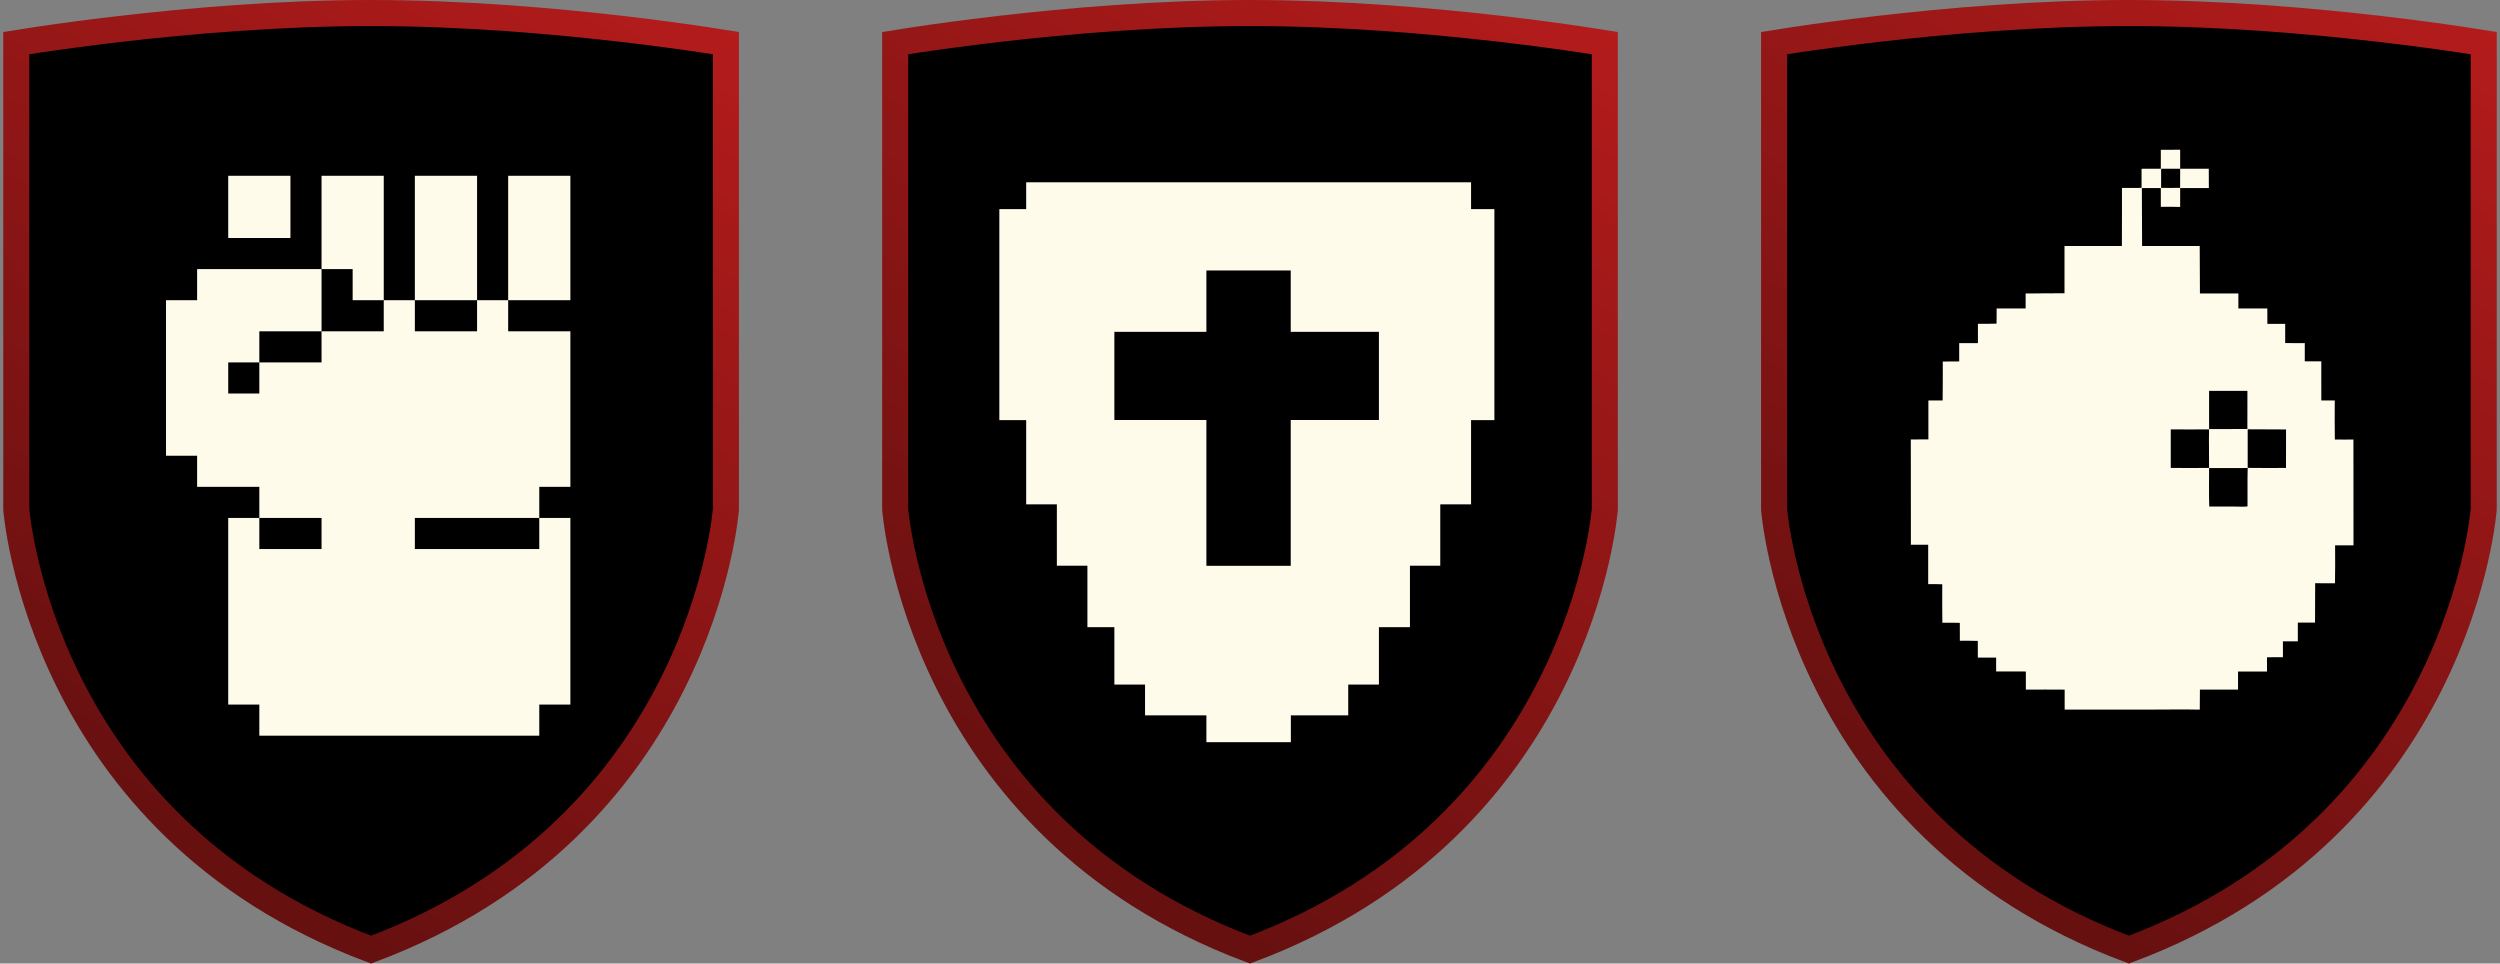 <?xml version="1.0" encoding="UTF-8"?> <svg xmlns="http://www.w3.org/2000/svg" width="384" height="148" viewBox="0 0 384 148" fill="none"><rect x="0" y="0" width="384" height="148" fill="#808080" stroke="none"/><g clip-path="url(#clip0_247_4263)"><path d="M56.998 2C71.017 2 85.059 3.223 95.611 4.449C100.884 5.062 105.277 5.675 108.349 6.134C109.646 6.328 110.707 6.495 111.5 6.622V78.2C111.499 78.215 111.498 78.233 111.496 78.253C111.489 78.338 111.476 78.469 111.458 78.644C111.422 78.994 111.361 79.52 111.265 80.201C111.072 81.564 110.737 83.549 110.172 85.997C109.041 90.897 106.991 97.638 103.324 104.971C96.067 119.481 82.472 136.326 56.998 145.865C31.527 136.325 17.932 119.481 10.676 104.971C7.009 97.638 4.959 90.896 3.828 85.996C3.263 83.548 2.928 81.563 2.735 80.2C2.639 79.519 2.578 78.993 2.542 78.644C2.524 78.469 2.511 78.338 2.504 78.253C2.502 78.233 2.501 78.215 2.5 78.2V6.621C3.292 6.494 4.354 6.328 5.651 6.134C8.723 5.675 13.115 5.062 18.387 4.449C28.938 3.223 42.979 2 56.998 2Z" fill="black" stroke="url(#paint0_linear_247_4263)" stroke-width="4"></path><path d="M87.611 27V46.111H78.056V27H87.611Z" fill="#FFFBEB"></path><path d="M73.278 46.111H63.722V27H73.278V46.111Z" fill="#FFFBEB"></path><path d="M58.944 46.111H54.167V41.333H49.389V27H58.944V46.111Z" fill="#FFFBEB"></path><path d="M44.611 36.556H35.056V27H44.611V36.556Z" fill="#FFFBEB"></path><path d="M87.611 79.556V108.222H82.833V113H39.833V108.222H35.056V79.556H39.833V84.333H49.389V79.556H39.833V74.778H30.278V70H25.5V46.111H30.278V41.333H49.389V50.889H39.833V55.667H35.056V60.444H39.833V55.667H49.389V50.889H58.944V46.111H63.722V50.889H73.278V46.111H78.056V50.889H87.611V74.778H82.833V79.556H63.722V84.333H82.833V79.556H87.611Z" fill="#FFFBEB"></path></g><g clip-path="url(#clip1_247_4263)"><path d="M191.998 2C206.017 2 220.059 3.223 230.611 4.449C235.884 5.062 240.277 5.675 243.349 6.134C244.646 6.328 245.707 6.495 246.5 6.622V78.2C246.499 78.215 246.498 78.233 246.496 78.253C246.489 78.338 246.476 78.469 246.458 78.644C246.422 78.994 246.361 79.52 246.265 80.201C246.072 81.564 245.737 83.549 245.172 85.997C244.041 90.897 241.991 97.638 238.324 104.971C231.067 119.481 217.472 136.326 191.998 145.865C166.527 136.325 152.932 119.481 145.676 104.971C142.009 97.638 139.959 90.896 138.828 85.996C138.263 83.548 137.928 81.563 137.735 80.2C137.639 79.519 137.578 78.993 137.542 78.644C137.524 78.469 137.511 78.338 137.504 78.253C137.502 78.233 137.501 78.215 137.5 78.2V6.621C138.292 6.494 139.354 6.328 140.651 6.134C143.723 5.675 148.115 5.062 153.387 4.449C163.938 3.223 177.979 2 191.998 2Z" fill="black" stroke="url(#paint1_linear_247_4263)" stroke-width="4"></path><path d="M225.955 32.121V28H157.621V32.121H153.5V64.532H157.621V77.468H162.333V86.892H167.027V96.334H171.166V105.149H175.878V109.879H185.302V114H198.274V109.879H207.089V105.149H211.801V96.334H216.567V86.892H221.225V77.468H225.955V64.532H229.538V32.121H225.955ZM211.801 64.514H198.256V86.91H185.302V64.514H171.166V50.969H185.302V41.545H198.256V50.969H211.801V64.514Z" fill="#FFFBEB"></path></g><g clip-path="url(#clip2_247_4263)"><path d="M326.998 2C341.017 2 355.059 3.223 365.611 4.449C370.884 5.062 375.277 5.675 378.349 6.134C379.646 6.328 380.707 6.495 381.5 6.622V78.2C381.499 78.215 381.498 78.233 381.496 78.253C381.489 78.338 381.476 78.469 381.458 78.644C381.422 78.994 381.361 79.52 381.265 80.201C381.072 81.564 380.737 83.549 380.172 85.997C379.041 90.897 376.991 97.638 373.324 104.971C366.067 119.481 352.472 136.326 326.998 145.865C301.527 136.325 287.932 119.481 280.676 104.971C277.009 97.638 274.959 90.896 273.828 85.996C273.263 83.548 272.928 81.563 272.735 80.2C272.639 79.519 272.578 78.993 272.542 78.644C272.524 78.469 272.511 78.338 272.504 78.253C272.502 78.233 272.501 78.215 272.5 78.2V6.621C273.292 6.494 274.354 6.328 275.651 6.134C278.723 5.675 283.115 5.062 288.387 4.449C298.938 3.223 312.979 2 326.998 2Z" fill="black" stroke="url(#paint2_linear_247_4263)" stroke-width="4"></path><path d="M361.487 67.514C360.536 67.514 359.582 67.528 358.631 67.511C358.607 65.511 358.604 63.516 358.617 61.516H356.554C356.564 59.51 356.561 57.508 356.551 55.498H354.014V52.7C353.013 52.7 352.005 52.72 351.004 52.69V49.749H348.268L348.262 47.377C346.777 47.377 345.298 47.391 343.813 47.377V45.079L337.909 45.072C337.886 42.643 337.873 40.217 337.876 37.788H329.026L328.989 28.887H331.902V31.77C332.89 31.77 333.884 31.75 334.872 31.783V28.883H339.277L339.27 25.913H334.875C334.875 25.913 334.865 27.875 334.865 28.853C333.891 28.87 332.92 28.87 331.949 28.857V25.916H334.859H334.872V23L331.902 23.013V25.916L328.942 25.923C328.935 26.901 328.935 27.882 328.942 28.86C327.94 28.877 326.936 28.88 325.934 28.87C325.914 31.84 325.958 34.814 325.921 37.784H317.108V45.045C315.118 45.072 313.126 45.035 311.137 45.082V47.383H306.681C306.681 48.156 306.695 48.939 306.665 49.712C305.714 49.736 304.76 49.746 303.809 49.739V52.706H300.932V55.515C300.089 55.525 299.252 55.532 298.412 55.532C298.399 57.524 298.429 59.52 298.389 61.512H296.201V67.493L293.5 67.5L293.513 83.675H296.171V89.72C296.89 89.72 297.613 89.717 298.332 89.744C298.332 91.709 298.305 93.681 298.345 95.647C299.239 95.647 300.136 95.64 301.026 95.671C301.026 96.588 301.016 97.505 301.033 98.422C301.95 98.422 302.871 98.406 303.788 98.443L303.795 101.01H306.607C306.607 101.719 306.594 102.424 306.607 103.133L311.17 103.143V105.926C313.156 105.926 315.149 105.902 317.131 105.929V108.99L330.42 108.993C332.906 108.993 335.403 108.943 337.886 109C337.903 107.975 337.909 106.95 337.906 105.926H343.762V103.143H348.211V100.953C349.028 100.946 349.841 100.943 350.657 100.946C350.657 100.133 350.647 99.32 350.657 98.507H352.946V95.634H355.59L355.61 89.579C356.625 89.582 357.639 89.603 358.654 89.586C358.671 87.644 358.708 85.702 358.671 83.763H361.497L361.487 67.504L361.487 67.514ZM339.32 60.038H345.204L345.197 65.894C343.238 65.911 341.276 65.915 339.317 65.908V60.031L339.32 60.038ZM333.427 71.879V65.952C335.386 65.969 337.348 65.969 339.31 65.952C339.263 67.921 339.334 69.9 339.31 71.869C337.351 71.903 335.386 71.886 333.427 71.869V71.879ZM345.207 77.786C344.568 77.863 343.869 77.806 343.221 77.806L339.34 77.799C339.276 75.837 339.317 73.858 339.317 71.896C341.292 71.906 343.265 71.903 345.244 71.889C345.187 73.848 345.24 75.82 345.217 77.783L345.207 77.786ZM351.13 71.876C349.172 71.909 347.206 71.869 345.244 71.866V65.939C347.206 65.959 349.172 65.965 351.137 65.965L351.13 71.872L351.13 71.876Z" fill="#FFFBEB"></path></g><defs><linearGradient id="paint0_linear_247_4263" x1="113.5" y1="-6.5" x2="6" y2="160.5" gradientUnits="userSpaceOnUse"><stop stop-color="#B91C1C"></stop><stop offset="1" stop-color="#530D0D"></stop></linearGradient><linearGradient id="paint1_linear_247_4263" x1="248.5" y1="-6.5" x2="141" y2="160.5" gradientUnits="userSpaceOnUse"><stop stop-color="#B91C1C"></stop><stop offset="1" stop-color="#530D0D"></stop></linearGradient><linearGradient id="paint2_linear_247_4263" x1="383.5" y1="-6.5" x2="276" y2="160.5" gradientUnits="userSpaceOnUse"><stop stop-color="#B91C1C"></stop><stop offset="1" stop-color="#530D0D"></stop></linearGradient><clipPath id="clip0_247_4263"><rect width="113" height="148" fill="white" transform="translate(0.5)"></rect></clipPath><clipPath id="clip1_247_4263"><rect width="113" height="148" fill="white" transform="translate(135.5)"></rect></clipPath><clipPath id="clip2_247_4263"><rect width="113" height="148" fill="white" transform="translate(270.5)"></rect></clipPath></defs></svg> 